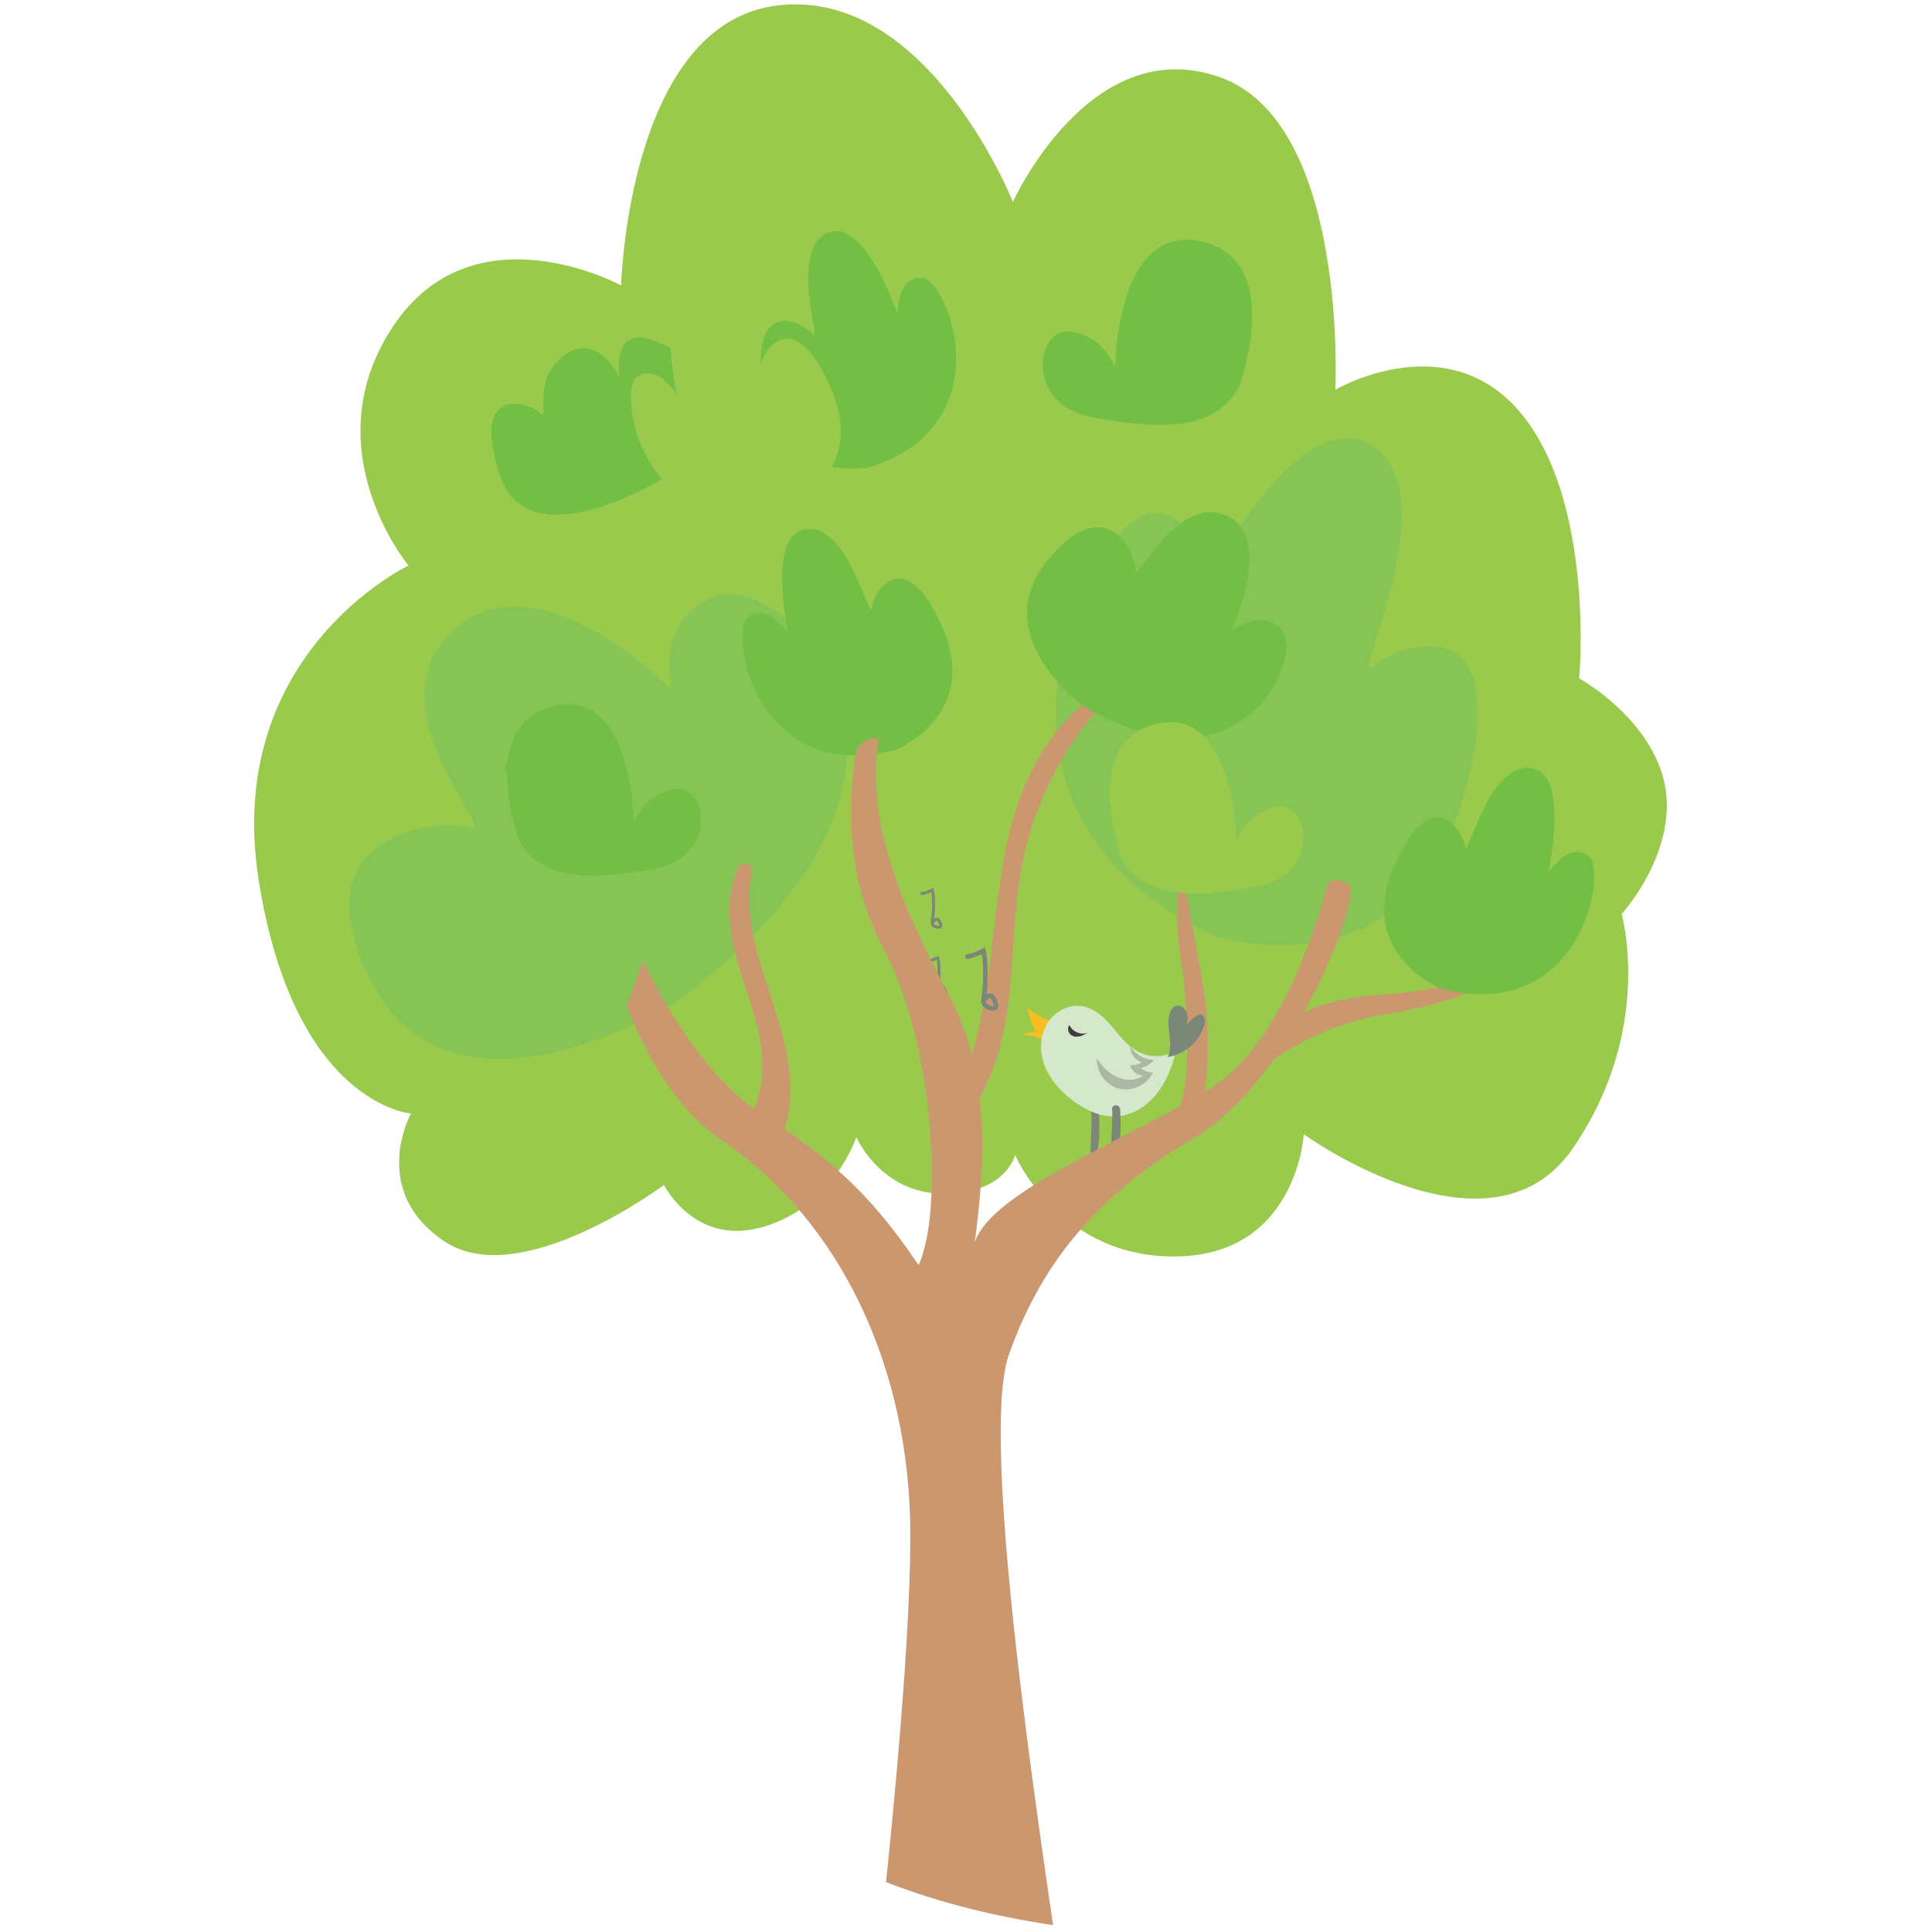 <svg xmlns="http://www.w3.org/2000/svg" xmlns:xlink="http://www.w3.org/1999/xlink" id="Ebene_1" viewBox="0 0 465 465"><defs><style>      .st0 {        fill: #73be44;      }      .st1 {        fill: #9aca4c;      }      .st2 {        fill: #3c3d46;      }      .st3 {        fill: #d5e8cb;      }      .st4 {        fill: #8a5d3b;      }      .st5 {        fill: #aab9a4;      }      .st6 {        fill: #7b8778;      }      .st7 {        clip-rule: evenodd;      }      .st7, .st8, .st9 {        fill: none;      }      .st8 {        stroke-width: .7px;      }      .st8, .st9 {        stroke: #7b8778;        stroke-miterlimit: 10;      }      .st10 {        fill: #ca976f;      }      .st9 {        stroke-width: 1.1px;      }      .st11 {        fill: #85c455;      }      .st12 {        fill: #f8bd20;      }      .st13 {        clip-path: url(#clippath);      }    </style><clipPath id="clippath"><path id="Oval-Copy" class="st7" d="M375.4,453.2c72-30.5,88.7-134.6,58.2-206.6-30.5-72-145.3-132.5-217.2-101.9-38.1,16.1-90.1,120.4-79,209.6,18,143.7,204.9,113,238.1,98.9h0Z"></path></clipPath></defs><path class="st1" d="M98.4,136.1c-1.6.7-44.7,22.2-36.1,76,8.6,53.8,36.6,55.9,36.6,55.9,0,0-10.2,18.6,8.1,30.8,18.3,12.2,52.8-13.6,52.8-13.6,0,0,7.5,15.1,24.2,10,16.7-5,22.1-21.5,22.1-21.5,0,0,5.9,13.6,21,13.6s17.2-9.3,17.2-9.3c0,0,10.8,25.1,39.3,24.4,28.6-.7,30.2-29.4,30.2-29.4,0,0,44.7,32.3,64.6,3.6,19.9-28.7,11.9-56.6,11.9-56.6,0,0,15.5-17,9.5-34.5-4.9-14.2-19.7-22.2-19.7-22.2,0,0,3.8-42.3-14-63.8-17.8-21.5-44.7-5.7-44.7-5.7,0,0,3.2-64.5-28-75.3-31.2-10.8-49.6,30.1-49.6,30.1,0,0-20.5-51.6-56.6-47.3-36.1,4.3-37.7,67.4-37.7,67.4,0,0-35.6-19.4-55,10-19.4,29.4,3.8,57.4,3.8,57.4Z"></path><path class="st11" d="M293.1,225.5s45.3,14.3,59-33.2c13.7-47.6-15.6-37.5-21.7-31.9-6.1,5.6,18.2-40.4.2-52.9-18-12.5-42.5,36.2-42.5,36.2,0,0,2.7-20-10.4-20.3-13.1-.4-53.2,70.8,15.4,102.3Z"></path><path class="st11" d="M161.7,241.8s-52.2,32.2-71.8-4.6c-19.6-36.8,15.6-40.3,23.2-38,7.6,2.4-24.4-28.5-4.1-47.4,20.2-18.9,52.7,14.3,52.7,14.3,0,0-4.7-16.8,10.7-22.7,15.4-5.9,67.8,40.9-10.7,98.5Z"></path><path class="st10" d="M302.4,259.2c-.3-.9,11-11.8,31.2-15.1,19.6-3.2,25.7-8.4,25.7-8.4l-1.2-1s-13.8,4-24.2,4.6c-7.3.4-17.9,1.7-24.6,7.2-4.3,4.5-7,12.7-7,12.7Z"></path><path class="st10" d="M289.3,266.2s2.9-12.3.5-27.4c-2.5-15.8-5.1-25.4-4.6-29.7-1.1-.2-1.7-.4-1.7-.4,0,0-.7,13.4.5,20.7,1.3,7.7,4,33.4-1.7,40.2"></path><path class="st10" d="M178.9,270.8c4.7-5.6,5.3-13.6,4-20.7-1.3-7.2-4.2-13.9-6-21-1.8-7.1-2.2-14.9,1.3-21.3,1,.2,2,.5,3,.7-2.7,11,1.4,22.4,4.9,33.1,3.5,10.8,6.4,22.9,1.5,33.1"></path><path class="st10" d="M226.4,270c7-10.5,9.8-23.1,11.5-35.6s2.5-25.1,5.9-37.2c3.5-12.1,10.1-23.9,20.8-30.4.7.4,1.4.8,2.1,1.2-10.5,11-17.8,25.1-20.7,40.1-2.2,11.4-1.9,23-3.5,34.5-1.6,11.5-5.4,23.2-14.1,30.9"></path><path class="st4" d="M241.2,303.9c-6.1,9.1-9.2,19.9-8.8,30.8s1.6,1,1.6,0c-.3-10.7,2.7-21.2,8.6-30s-.8-1.6-1.4-.8h0Z"></path><path class="st4" d="M205.3,297.5c4.8,4.5,8.2,10.3,9.6,16.7s1.8.6,1.5-.4c-1.5-6.7-5-12.8-10-17.4s-1.9.4-1.1,1.1h0Z"></path><path class="st4" d="M196.9,289.5c1,1.2,2.1,2.4,3.1,3.7s.8.3,1.1,0,.3-.8,0-1.1c-1-1.2-2.1-2.4-3.1-3.7s-.8-.3-1.1,0-.3.8,0,1.1h0Z"></path><path class="st0" d="M121.7,185.4c4.1,21.3,29.9,29.2,45.5,14.5,2.5-2.4-1.3-6.2-3.8-3.8-12.9,12.1-33.3,5-36.6-12.1-.6-3.4-5.8-2-5.2,1.4h0Z"></path><path class="st0" d="M346.7,237.9s-20.3-8.2-11.2-29.2c9.1-21,16.6-8.8,17.1-5,.5,3.8,5.4-19.7,15.5-18.9,10.1.8,4.5,25.4,4.5,25.4,0,0,4.9-7.9,9.7-4.2,4.8,3.7-1.9,40.9-35.6,31.9Z"></path><path class="st0" d="M215.7,180.4s20.3-8.2,11.2-29.2c-9.1-21-16.6-8.8-17.1-5-.5,3.8-5.4-19.7-15.5-18.9-10.1.8-4.5,25.4-4.5,25.4,0,0-4.9-7.9-9.7-4.2s1.9,40.9,35.6,31.9Z"></path><path class="st0" d="M298.2,93.2s11.4-30.6-9.1-35.1c-20.5-4.5-20.7,30.3-20.7,30.3,0,0-2.9-7.8-11-8.6-8.1-.9-11,17.7,5.8,20.7,16.8,3,28.9,3.2,35-7.3Z"></path><path class="st0" d="M125,202.4s-10.5-28.3,8.4-32.5c18.9-4.2,19.1,28,19.1,28,0,0,2.7-7.2,10.2-8,7.5-.8,10.2,16.4-5.3,19.2-15.5,2.8-26.8,2.9-32.4-6.7Z"></path><path class="st0" d="M161.4,114.1s-34,21.9-41.1.2c-7.1-21.7,6.6-17.6,9.5-15.1,2.9,2.5-2.2-7.5,5.9-13.6,8.1-6.1,13.4,5.2,13.4,5.2,0,0-1.6-9.2,4.5-9.6,6.1-.4,39,17.3,7.8,32.9Z"></path><path class="st0" d="M208.4,112.6s-21.6,3.6-24.8-19c-3.2-22.6,9.5-16.2,12-13.2,2.4,2.9-5.7-19.7,3.3-24.2,9-4.6,17.1,19.3,17.1,19.3,0,0,0-9.3,6.1-8.6s19.8,35.8-13.6,45.8Z"></path><path class="st1" d="M188.8,122.7s20.3-8.2,11.2-29.2c-9.1-21-16.6-8.8-17.1-5-.5,3.8-5.4-19.7-15.5-18.9-10.1.8-4.5,25.4-4.5,25.4,0,0-4.9-7.9-9.7-4.2s1.9,40.9,35.6,31.9Z"></path><path class="st0" d="M260.6,169.8s-23.1-16.8-8.7-34.6c14.3-17.8,21.3-2.2,21.4,1.9,0,4.1,9.7-18.1,21.7-13.1,12,5,1.3,28,1.3,28,0,0,7.2-6.1,12.3-.3,5.1,5.8-8.9,41.3-47.9,18.2Z"></path><path class="st1" d="M270,206.7s-10.5-28.3,8.4-32.5c18.9-4.2,19.1,28,19.1,28,0,0,2.7-7.2,10.2-8,7.5-.8,10.2,16.4-5.3,19.2-15.5,2.8-26.8,2.9-32.4-6.7Z"></path><path class="st12" d="M251.2,248.1c-3.6.2-5.7,1-5.7,1,0,0,4.4-.2,5.7,1.7s0-2.7,0-2.7Z"></path><path class="st6" d="M262.6,266.2c0-1.1,1.6-1.1,1.7,0,.4,3.6.5,7.4-.2,11-.2.9-1.6.7-1.6-.2,0-3.6.4-7.2.1-10.8Z"></path><path class="st12" d="M253.7,246c-2.3-.7-4.5-1.9-6.4-3.4.3,1.5.6,3,1.3,4.4.7,1.4,1.9,2.6,3.3,3-.3-1.5.3-3.1,1.8-4Z"></path><path class="st3" d="M282.9,253c-2.6,1.5-5.9,1.6-8.6.3-2.7-1.3-4.6-3.7-6.5-6-1.9-2.3-4.2-4.5-7.1-5.1-3.6-.7-7.4,1.5-9,4.8-1.7,3.3-1.4,7.3.2,10.6,1.6,3.3,4.3,5.9,7.3,8,2.7,1.8,5.8,3.2,9,3.1,3.9,0,7.5-2.2,10-5.2,2.5-3,3.9-6.7,4.8-10.4Z"></path><path class="st6" d="M281.1,254.4c4.1-.6,7.8-3.9,8.8-7.9.1-.5.2-.9,0-1.4-.1-.5-.5-.9-.9-1-.4,0-.8.2-1.1.4-.9.6-1.7,1.5-2.3,2.4.2-1.1.4-2.2,0-3.2-.4-1-1.5-1.9-2.5-1.6-.8.2-1.3,1-1.6,1.9-.5,1.7-.2,3.6,0,5.4.2,1.8.3,3.8-.5,5Z"></path><path class="st5" d="M272,251.7c1.1,2,3.4,3.4,5.7,3.4-.7,1-1.9,1.7-3.1,1.9.8.8,1.9,1.2,2.9,1.1-1.4,3-5,4.7-8.2,3.9-3.2-.8-5.5-4.1-5.3-7.3,1.2,1.9,2.8,3.6,4.8,4.5,2,.9,4.5,1,6.4-.3-1.4,0-2.8-1.1-3.2-2.5,1,0,2-.2,2.8-.7-1.6-.6-2.8-2-2.8-4Z"></path><path class="st2" d="M261.8,248.6c-1.7.6-3.7-.3-4.4-1.9-.5.6-.4,1.4,0,2,.4.6,1.2.9,1.9.8.7,0,1.4-.3,2.5-.9Z"></path><path class="st6" d="M267.6,267c0-1.3,1.9-1.3,2,0,.2,3.4.2,7-.5,10.3-.2,1-1.8.8-1.7-.2,0-3.4.4-6.7.3-10.1Z"></path><path class="st9" d="M232.4,230.3c2-.2,4.3-1.5,4.3-1.5.6,2.1.6,8.3.1,11,0,.3,0,.5-.1.7-.5,2.1,3.5,3,3,1.3-1.1-4.2-2.9-1-2.9-1"></path><path class="st8" d="M221.6,215.1c1.3-.1,2.8-.9,2.8-.9.4,1.3.4,5.4,0,7.1,0,.2,0,.3,0,.5-.4,1.4,2.3,1.9,2,.8-.7-2.7-1.9-.6-1.9-.6"></path><path class="st8" d="M222.3,231.6c1.3-.1,3.4-1.1,3.4-1.1.4,1.3.4,5.4,0,7.1s0,.3,0,.5c-.4,1.4,2.3,1.9,2,.8-.7-2.7-1.9-.6-1.9-.6"></path><path class="st8" d="M222.7,231.7c.4,1.3.4,5.4,0,7.1s0,.3,0,.5c-.4,1.4,2.3,1.9,2,.8-.7-2.7-1.9-.6-1.9-.6"></path><g class="st13"><path class="st10" d="M141.3,201.8s4.5,53.6,32.5,72.7c28.1,19.1,45.3,54.2,45.3,95s-10.5,124.8-10.5,124.8c0,0,21.7,24.2,49.8,3.2-3.2-25.5-23.9-147.8-15.6-171.4,8.3-23.6,23-39.6,44.7-52.3,21.6-12.7,38.3-51.7,37.6-60.6-4.5-3.2-5.7,0-5.7,0,0,0-8.6,35.6-26.6,47.7-18.3,12.3-53.9,25.1-58.2,38.1,2.3-17.1,3.9-39-5-56.9s-22-41-18.1-64.4c-3.8-.5-5.3,2.7-5.3,2.7,0,0-5.7,25.6,6.3,47.6,12,22,14.8,62.7,8.6,76.5-10-14.8-19.3-24.7-37.8-36.4-18.4-11.6-36.4-46.9-36.4-66-1.4,0-5.4-.3-5.4-.3Z"></path></g></svg>